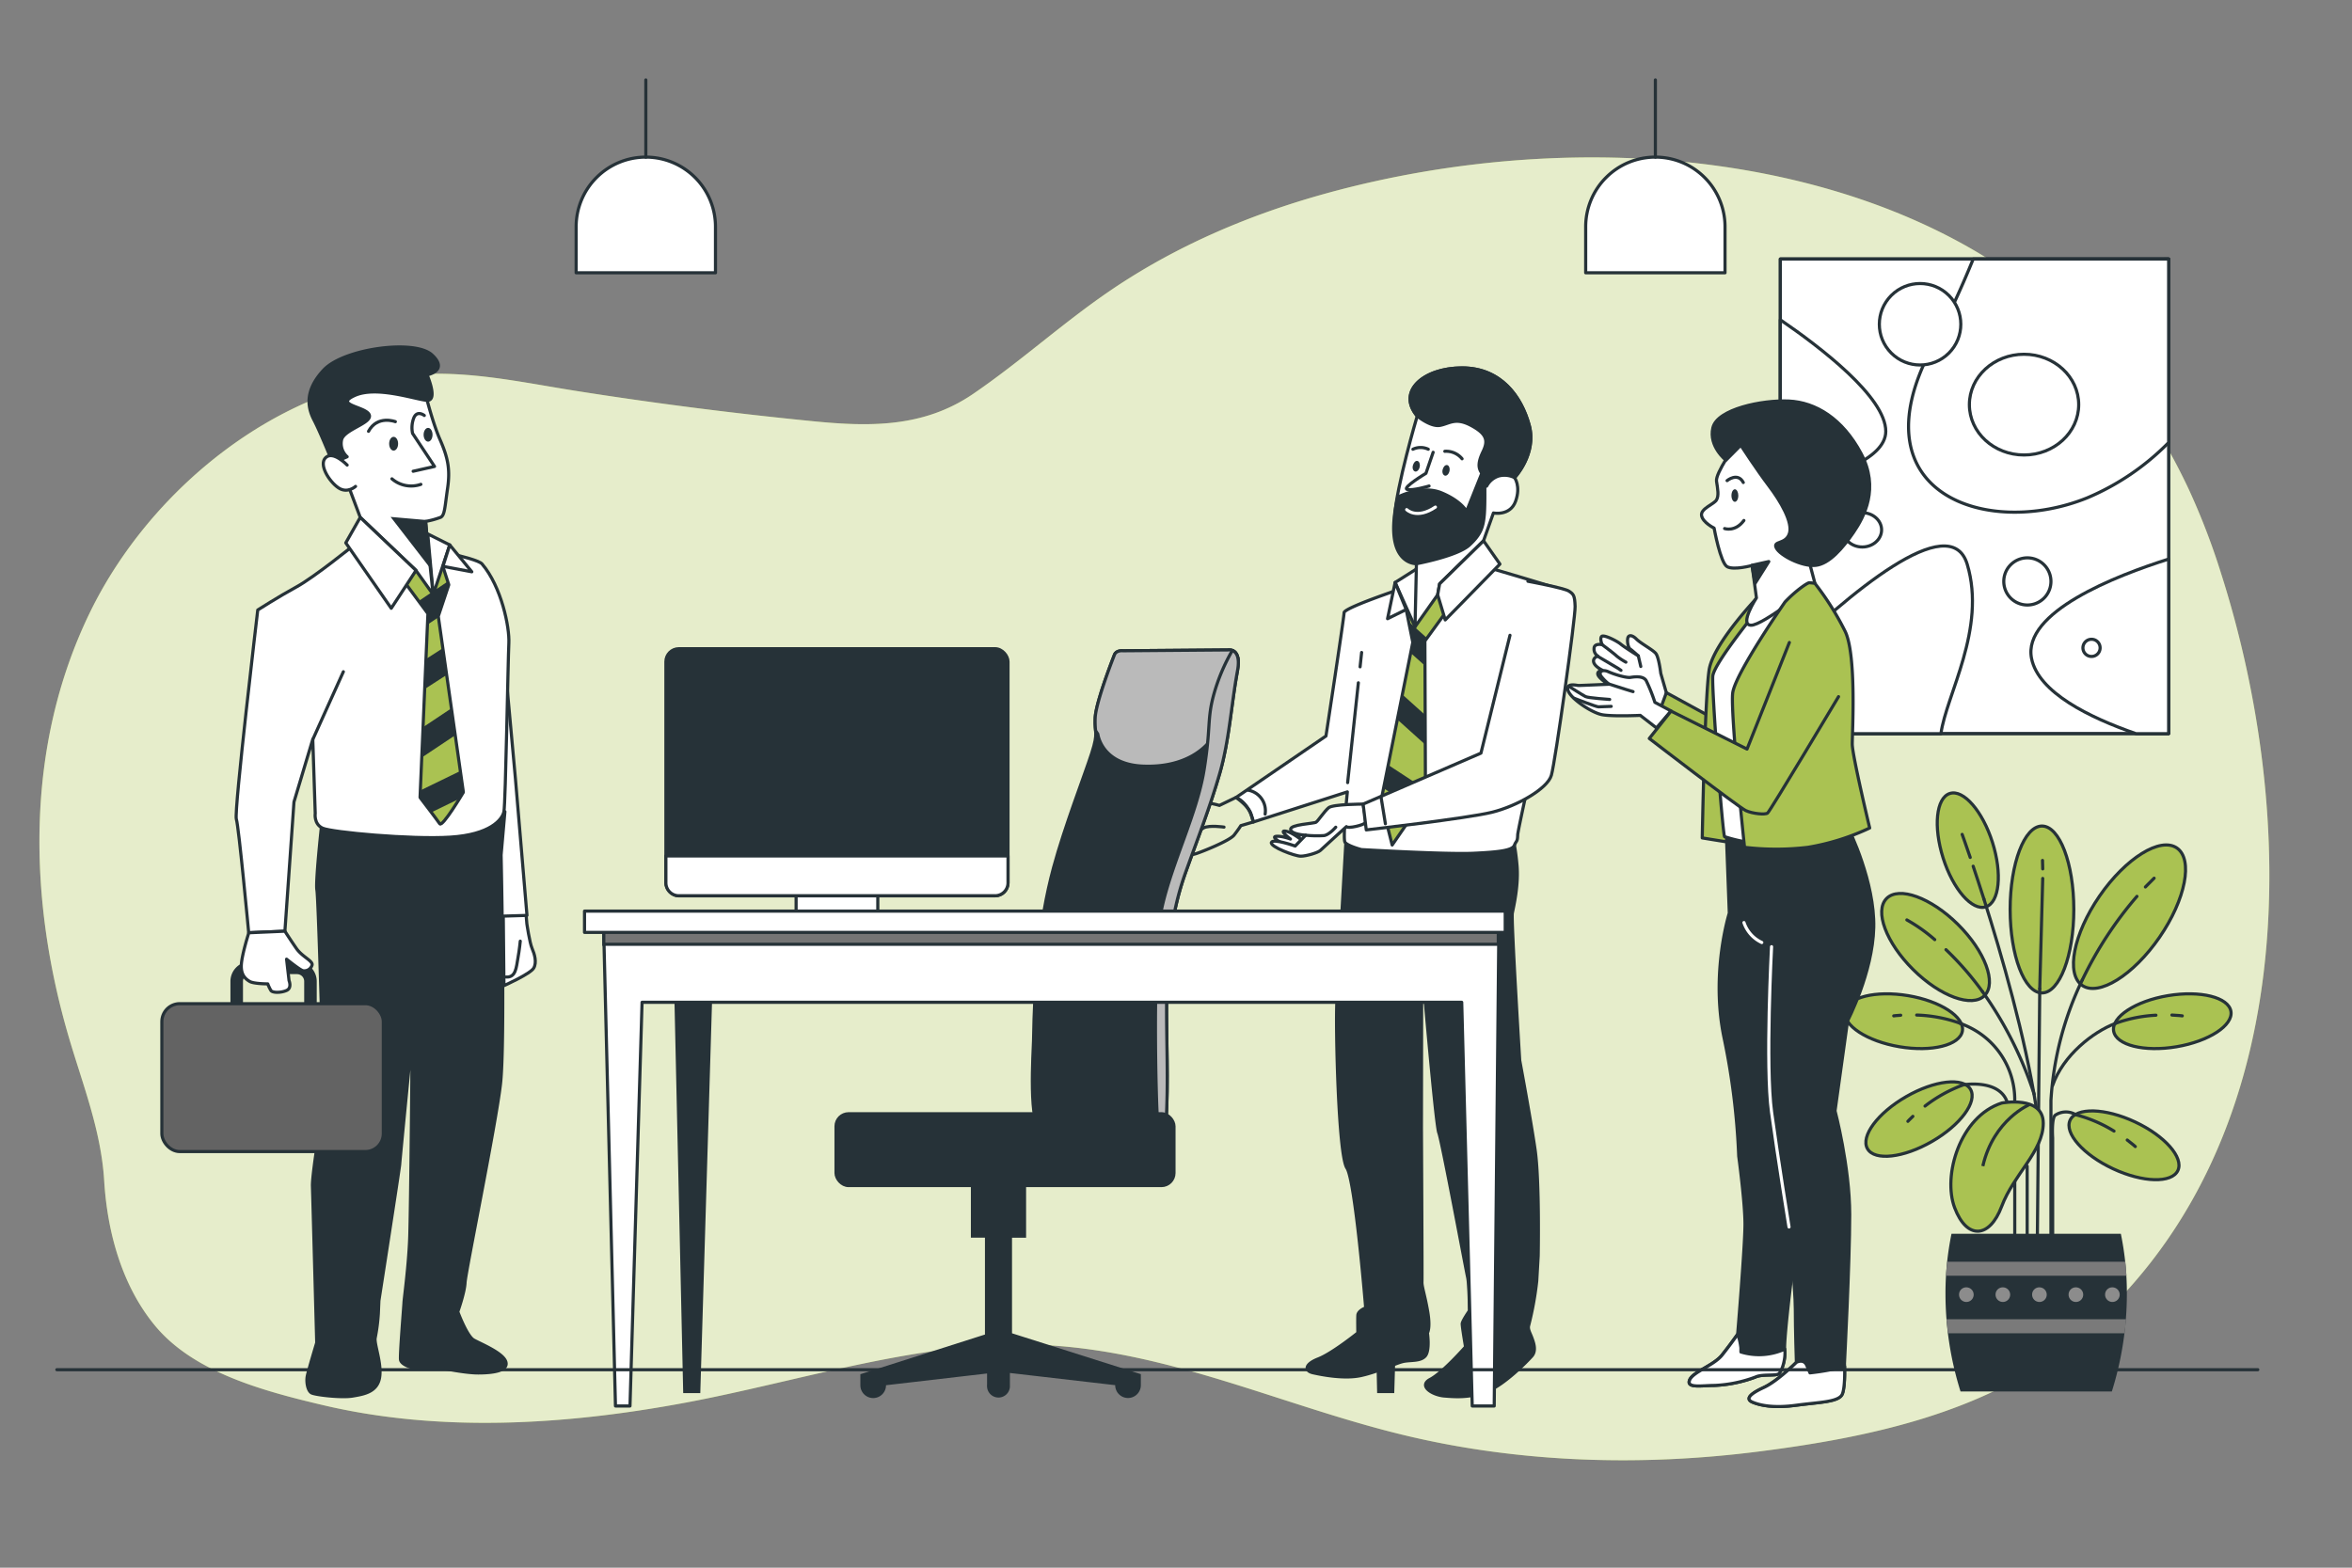 <svg xmlns="http://www.w3.org/2000/svg" viewBox="0 0 750 500"><rect x="0" y="0" width="750" height="500" fill="#808080" stroke="none"/><g id="freepik--background-simple--inject-13"><path d="M697.92,156c-9.58-20.39-22.41-39-39.12-54.53-57.48-53.4-155-62.15-236.06-39.75-23.95,6.62-47.39,16.5-68.37,30.73-15.25,10.34-28.9,22.83-44.11,33.21-16,10.91-33.49,10.41-51.06,8.68q-37.93-3.74-75.36-9.64c-21.73-3.43-41.92-8.39-64.8-3.37C80.39,129.84,46,160.06,28.9,194.87,7.47,238.58,9.29,287.83,22,331c4.41,15,10.24,29.61,11.22,45.53,1,16.55,5.71,33.62,16.26,46.34,12.28,14.79,34.25,20.73,53.33,25.24,37,8.76,76.91,6.53,115.83-.75,36.66-6.86,75.08-19.82,112.3-18.45,41.76,1.54,78.74,19.92,118.52,29.23,35.6,8.33,73.62,9.62,111.38,4.81,34.26-4.37,72.11-12,100.51-35.25,75-61.51,70.7-170.41,46.88-244.88A222.68,222.68,0,0,0,697.92,156Z" style="fill:#AAC252"></path><path d="M697.92,156c-9.58-20.39-22.41-39-39.12-54.53-57.48-53.4-155-62.15-236.06-39.75-23.95,6.62-47.39,16.5-68.37,30.73-15.25,10.34-28.9,22.83-44.11,33.21-16,10.91-33.49,10.41-51.06,8.68q-37.93-3.74-75.36-9.64c-21.73-3.43-41.92-8.39-64.8-3.37C80.39,129.84,46,160.06,28.9,194.87,7.47,238.58,9.29,287.83,22,331c4.41,15,10.24,29.61,11.22,45.53,1,16.55,5.71,33.62,16.26,46.34,12.28,14.79,34.25,20.73,53.33,25.24,37,8.76,76.91,6.53,115.83-.75,36.66-6.86,75.08-19.82,112.3-18.45,41.76,1.54,78.74,19.92,118.52,29.23,35.6,8.33,73.62,9.62,111.38,4.81,34.26-4.37,72.11-12,100.51-35.25,75-61.51,70.7-170.41,46.88-244.88A222.68,222.68,0,0,0,697.92,156Z" style="fill:#fff;opacity:0.7"></path></g><g id="freepik--Lamps--inject-13"><path d="M205.94,50.11h0a22.21,22.21,0,0,1,22.21,22.21V87a0,0,0,0,1,0,0H183.72a0,0,0,0,1,0,0V72.32a22.21,22.21,0,0,1,22.21-22.21Z" style="fill:#fff;stroke:#263238;stroke-linecap:round;stroke-linejoin:round"></path><line x1="205.94" y1="50.11" x2="205.94" y2="25.5" style="fill:none;stroke:#263238;stroke-linecap:round;stroke-linejoin:round"></line><path d="M527.86,50.11h0a22.21,22.21,0,0,1,22.21,22.21V87a0,0,0,0,1,0,0H505.64a0,0,0,0,1,0,0V72.32A22.21,22.21,0,0,1,527.86,50.11Z" style="fill:#fff;stroke:#263238;stroke-linecap:round;stroke-linejoin:round"></path><line x1="527.86" y1="50.11" x2="527.86" y2="25.5" style="fill:none;stroke:#263238;stroke-linecap:round;stroke-linejoin:round"></line></g><g id="freepik--Picture--inject-13"><rect x="567.71" y="82.61" width="123.82" height="151.34" style="fill:#fff;stroke:#263238;stroke-linecap:round;stroke-linejoin:round"></rect><rect x="567.71" y="82.61" width="123.82" height="151.34" style="fill:#fff;stroke:#263238;stroke-linecap:round;stroke-linejoin:round"></rect><path d="M691.53,82.61v58.54a80,80,0,0,1-25.95,17.63c-32.12,13-73.82-1.37-49.9-47.16a312.89,312.89,0,0,0,13.53-29Z" style="fill:#fff;stroke:#263238;stroke-linecap:round;stroke-linejoin:round"></path><path d="M691.53,178.31V234h-10.4C666.25,228.84,650,220.87,647.81,210,644.85,195.22,674.74,183.61,691.53,178.31Z" style="fill:#fff;stroke:#263238;stroke-linecap:round;stroke-linejoin:round"></path><path d="M618.92,234H567.71V210.53c21.55-20.91,54.18-48.61,59.59-30.56C633.5,200.62,620.59,221.65,618.92,234Z" style="fill:#fff;stroke:#263238;stroke-linecap:round;stroke-linejoin:round"></path><path d="M601.33,137.59c0,9.16-18.33,15.06-33.62,18.4V102C580.39,110.68,601.33,126.63,601.33,137.59Z" style="fill:#fff;stroke:#263238;stroke-linecap:round;stroke-linejoin:round"></path><ellipse cx="645.42" cy="129.05" rx="17.43" ry="16.06" style="fill:#fff;stroke:#263238;stroke-linecap:round;stroke-linejoin:round"></ellipse><path d="M600,169c0,3-2.76,5.46-6.16,5.46s-6.15-2.44-6.15-5.46,2.76-5.47,6.15-5.47S600,166,600,169Z" style="fill:#fff;stroke:#263238;stroke-linecap:round;stroke-linejoin:round"></path><path d="M654,185.44a7.52,7.52,0,1,1-7.52-7.52A7.52,7.52,0,0,1,654,185.44Z" style="fill:#fff;stroke:#263238;stroke-linecap:round;stroke-linejoin:round"></path><path d="M669.68,206.63a2.74,2.74,0,1,1-2.73-2.74A2.73,2.73,0,0,1,669.68,206.63Z" style="fill:#fff;stroke:#263238;stroke-linecap:round;stroke-linejoin:round"></path><circle cx="612.27" cy="103.42" r="12.99" transform="translate(106.2 463.23) rotate(-45)" style="fill:#fff;stroke:#263238;stroke-linecap:round;stroke-linejoin:round"></circle></g><g id="freepik--Plant--inject-13"><ellipse cx="651.14" cy="290.07" rx="10.15" ry="26.61" style="fill:#AAC252;stroke:#263238;stroke-miterlimit:10"></ellipse><path d="M619.62,273.66c3.17,10,9.26,16.95,13.61,15.57s5.29-10.59,2.12-20.57-9.26-17-13.61-15.58S616.45,263.67,619.62,273.66Z" style="fill:#AAC252;stroke:#263238;stroke-miterlimit:10"></path><path d="M694.06,333.85c10.33-1.75,18.09-6.81,17.33-11.3s-9.76-6.72-20.08-5-18.08,6.81-17.32,11.3S683.74,335.6,694.06,333.85Z" style="fill:#AAC252;stroke:#263238;stroke-miterlimit:10"></path><path d="M610.07,309.25c8.62,8.55,18.81,12.26,22.76,8.28s.15-14.13-8.47-22.69-18.82-12.26-22.77-8.28S601.44,300.69,610.07,309.25Z" style="fill:#AAC252;stroke:#263238;stroke-miterlimit:10"></path><path d="M669.5,285.78c-8.34,12.11-10.82,24.86-5.55,28.5s16.32-3.23,24.66-15.33,10.82-24.86,5.55-28.49S677.84,273.68,669.5,285.78Z" style="fill:#AAC252;stroke:#263238;stroke-miterlimit:10"></path><line x1="650.43" y1="315.35" x2="649.65" y2="396.31" style="fill:none;stroke:#263238;stroke-linecap:round;stroke-miterlimit:10"></line><line x1="651.38" y1="280.17" x2="650.43" y2="315.35" style="fill:none;stroke:#263238;stroke-linecap:round;stroke-miterlimit:10"></line><line x1="651.31" y1="274.43" x2="651.38" y2="277.13" style="fill:none;stroke:#263238;stroke-linecap:round;stroke-miterlimit:10"></line><path d="M664,312.55A102.3,102.3,0,0,0,654,351V401" style="fill:none;stroke:#263238;stroke-linecap:round;stroke-miterlimit:10"></path><path d="M681.42,285.89A120.29,120.29,0,0,0,664,312.55" style="fill:none;stroke:#263238;stroke-linecap:round;stroke-miterlimit:10"></path><path d="M686.9,280.09s-1,1-2.78,2.8" style="fill:none;stroke:#263238;stroke-linecap:round;stroke-miterlimit:10"></path><path d="M632.2,316.31A120.27,120.27,0,0,1,648.65,349" style="fill:none;stroke:#263238;stroke-linecap:round;stroke-miterlimit:10"></path><path d="M620.53,302.89a96.36,96.36,0,0,1,11.67,13.42" style="fill:none;stroke:#263238;stroke-linecap:round;stroke-miterlimit:10"></path><path d="M608.06,293.4a53,53,0,0,1,8.89,6.29" style="fill:none;stroke:#263238;stroke-linecap:round;stroke-miterlimit:10"></path><path d="M632.63,286.76c5.62,17.69,13.16,43.83,16.68,66.51" style="fill:none;stroke:#263238;stroke-linecap:round;stroke-miterlimit:10"></path><path d="M629.2,276.27c1,3,2.17,6.52,3.43,10.49" style="fill:none;stroke:#263238;stroke-linecap:round;stroke-miterlimit:10"></path><path d="M625.69,266.12s1,2.71,2.57,7.35" style="fill:none;stroke:#263238;stroke-linecap:round;stroke-miterlimit:10"></path><path d="M674.51,326.43c-7,2.66-16.63,10.09-20,19.82" style="fill:none;stroke:#263238;stroke-linecap:round;stroke-miterlimit:10"></path><path d="M687.48,323.79a44.19,44.19,0,0,0-13,2.64" style="fill:none;stroke:#263238;stroke-linecap:round;stroke-miterlimit:10"></path><path d="M695.88,324s-1.25-.18-3.31-.26" style="fill:none;stroke:#263238;stroke-linecap:round;stroke-miterlimit:10"></path><path d="M673.81,372.77c9.49,4.43,18.75,4.67,20.67.54s-4.2-11.07-13.69-15.5-18.75-4.68-20.68-.55S664.32,368.33,673.81,372.77Z" style="fill:#AAC252;stroke:#263238;stroke-miterlimit:10"></path><path d="M674.11,360.75a44.29,44.29,0,0,0-12.17-5.21,6.08,6.08,0,0,0-6.53.12c-1.29.86-.86,7.28-.86,7.28v33.37" style="fill:none;stroke:#263238;stroke-linecap:round;stroke-miterlimit:10"></path><path d="M680.9,365.69s-.92-.85-2.57-2.09" style="fill:none;stroke:#263238;stroke-linecap:round;stroke-miterlimit:10"></path><path d="M605.69,333.85c-10.33-1.75-18.08-6.81-17.32-11.3s9.75-6.72,20.07-5,18.09,6.81,17.32,11.3S616,335.6,605.69,333.85Z" style="fill:#AAC252;stroke:#263238;stroke-miterlimit:10"></path><path d="M625,326.35A32.17,32.17,0,0,1,628.7,328a25.72,25.72,0,0,1,13.76,22.94V395" style="fill:none;stroke:#263238;stroke-linecap:round;stroke-miterlimit:10"></path><path d="M611.19,323.74A45,45,0,0,1,625,326.35" style="fill:none;stroke:#263238;stroke-linecap:round;stroke-miterlimit:10"></path><path d="M603.87,324s.82-.12,2.23-.2" style="fill:none;stroke:#263238;stroke-linecap:round;stroke-miterlimit:10"></path><path d="M616.05,364.07c-9.07,5.23-18.27,6.27-20.55,2.32s3.24-11.39,12.31-16.62,18.28-6.27,20.55-2.32S625.13,358.84,616.05,364.07Z" style="fill:#AAC252;stroke:#263238;stroke-miterlimit:10"></path><path d="M613.85,352.77a45.06,45.06,0,0,1,12.33-6.8s11.25-1.86,13.82,5.41" style="fill:none;stroke:#263238;stroke-linecap:round;stroke-miterlimit:10"></path><path d="M608.38,357.64s.56-.62,1.59-1.59" style="fill:none;stroke:#263238;stroke-linecap:round;stroke-miterlimit:10"></path><path d="M638.29,351.81s13.26-2.56,13.26,6.42-9.41,16.26-13.26,26.53-11.12,10.7-15,.43S625,356.09,638.29,351.81Z" style="fill:#AAC252;stroke:#263238;stroke-miterlimit:10"></path><path d="M647.28,352.24s-11.56,4.71-15,19.68" style="fill:#AAC252;stroke:#263238;stroke-miterlimit:10"></path><line x1="646.42" y1="371.92" x2="646.42" y2="396.31" style="fill:none;stroke:#263238;stroke-linecap:round;stroke-miterlimit:10"></line><path d="M625.17,443.8a104.07,104.07,0,0,1-4.8-31.21,94.29,94.29,0,0,1,1.92-19.09h54a93.58,93.58,0,0,1,1.92,19.09,104.07,104.07,0,0,1-4.79,31.21Z" style="fill:#263238"></path><path d="M677.72,402.42c.16,1.47.27,3,.36,4.46H620.54c.09-1.5.21-3,.37-4.46Z" style="fill:#7a7a7a"></path><path d="M621.16,425.23c-.18-1.48-.34-3-.46-4.46h57.23c-.12,1.49-.28,3-.46,4.46Z" style="fill:#7a7a7a"></path><path d="M671.27,412.83a2.33,2.33,0,1,0,2.33-2.24A2.28,2.28,0,0,0,671.27,412.83Z" style="fill:#8c8c8c"></path><path d="M659.63,412.83a2.33,2.33,0,1,0,2.32-2.24A2.28,2.28,0,0,0,659.63,412.83Z" style="fill:#8c8c8c"></path><path d="M648,412.83a2.33,2.33,0,1,0,2.33-2.24A2.28,2.28,0,0,0,648,412.83Z" style="fill:#8c8c8c"></path><path d="M636.34,412.83a2.33,2.33,0,1,0,2.33-2.24A2.28,2.28,0,0,0,636.34,412.83Z" style="fill:#8c8c8c"></path><path d="M624.7,412.83a2.33,2.33,0,1,0,2.32-2.24A2.28,2.28,0,0,0,624.7,412.83Z" style="fill:#8c8c8c"></path></g><g id="freepik--character-3--inject-13"><path d="M531.36,220.92l-1.78-6.16s-.6-5.17-1.59-6.36-4.78-3.18-6.17-4.57-2.58-1.4-2.78-.2.2,3,.79,3.38,2.59,2.18,2.59,2.18-4.43-2.77-5.63-3.77-5.5-3.19-6.1-2.39.2,2.58.2,2.58-2.58-.56-2.58,1.23a2.59,2.59,0,0,0,1.19,2.39s-1.7.57-1.3,2,2.72,2.5,2.72,2.5-2.28.37-1.09,2,6.23,4.87,8.81,6.07a56.49,56.49,0,0,0,5.77,2.18l6.36,4.58Z" style="fill:#fff;stroke:#263238;stroke-linecap:round;stroke-linejoin:round"></path><path d="M510.89,205.61s3.78,2.79,4.57,3.58a18.7,18.7,0,0,0,3,2" style="fill:none;stroke:#263238;stroke-linecap:round;stroke-linejoin:round"></path><polyline points="509.62 209.41 515.99 213.18 516.9 213.8" style="fill:none;stroke:#263238;stroke-linecap:round;stroke-linejoin:round"></polyline><line x1="522.42" y1="209.19" x2="523.21" y2="212.57" style="fill:none;stroke:#263238;stroke-linecap:round;stroke-linejoin:round"></line><polygon points="548.46 230.27 531.37 220.92 528.38 229.07 546.08 245.18 548.46 230.27" style="fill:#AAC252;stroke:#263238;stroke-linecap:round;stroke-linejoin:round"></polygon><path d="M561.45,189.42S546.37,204.91,545,213.65s-2.19,53.6-2.19,53.6S553.31,269,554.31,269h6.35s-2.58-39.91-.79-53.61,8.33-26,8.33-26A10.6,10.6,0,0,0,561.45,189.42Z" style="fill:#AAC252;stroke:#263238;stroke-linecap:round;stroke-linejoin:round"></path><path d="M550.44,264.52l1,26.72s-6,19-1.67,39.75a226.55,226.55,0,0,1,4.67,37.75s2,14.69,2,21.71-2.34,35.07-2.34,35.07-2.34,3.34-5,6.68-9.35,5.35-10.36,8,4,1.67,8,1.67a42.54,42.54,0,0,0,13-2.67c2-1,6.34-.34,7.35-1s2.33-4.67,2-7.68,2.67-29.39,4.68-39.75-1-30.39-1-30.39,6-54.11,6.34-57.46,4-18.7,3.34-24.38-1.33-14.7-1.33-16S550.44,264.52,550.44,264.52Z" style="fill:#263238;stroke:#263238;stroke-linecap:round;stroke-linejoin:round"></path><path d="M565.47,295.25s-3.34,34.41-2,50.44,3.68,34.07,5.35,38.41,3.67,27.06,3.67,33.41.34,17,.34,17-6,6-10.36,8-6,3.67-3.67,4.67,6.68,2,14,1,13.69-1,14.69-3.68.67-9.69.67-9.69,1.67-32.06,1.67-47.43-4.68-33.07-4.68-33.07l4-28.72s8-15.37,8.35-29.73-7.68-31.06-8.35-32.07-28.72,2-28.72,2" style="fill:#263238;stroke:#263238;stroke-linecap:round;stroke-linejoin:round"></path><path d="M556.11,294.25a10.81,10.81,0,0,0,5.68,6.35" style="fill:none;stroke:#fff;stroke-linecap:round;stroke-linejoin:round"></path><path d="M569.14,430.53a1.93,1.93,0,0,1,0-.25,19.88,19.88,0,0,1-14,.92v-1.34a21.15,21.15,0,0,0-1-4.34s-2.34,3.34-5,6.68-9.35,5.35-10.36,8,4,1.67,8,1.67a42.54,42.54,0,0,0,13-2.67c2-1,6.34-.34,7.35-1S569.47,433.54,569.14,430.53Z" style="fill:#fff;stroke:#263238;stroke-linecap:round;stroke-linejoin:round"></path><path d="M587.51,444.56c.77-2.06.75-6.68.7-8.7a76.55,76.55,0,0,1-11.05,2l-1-2.34c-1-2.34-3.34-1-3.34-1s-6,6-10.36,8-6,3.67-3.67,4.67,6.68,2,14,1S586.51,447.23,587.51,444.56Z" style="fill:#fff;stroke:#263238;stroke-linecap:round;stroke-linejoin:round"></path><path d="M561.06,193.79s-14.5,17.67-14.89,21.84,3.17,50.83,3.77,51.22A47.26,47.26,0,0,0,560.66,269c2.78,0,6.15-.4,6.15-.4s-1.58-46.06-.39-55.79,9.13-18.46,10.72-22.63-4.77-4.37-6.55-3.77S561.06,193.79,561.06,193.79Z" style="fill:#fff;stroke:#263238;stroke-linecap:round;stroke-linejoin:round"></path><path d="M553.51,141.77s-6.55,9.14-6.15,11.72.79,4.56,0,5.95-5.16,2.78-4.77,5,4,4,4,4,2,11.12,4.17,12.31,7.94-.4,7.94-.4l1.39,10.33s-5.55,8.53-1.78,8.73,20.45-13.3,20.45-13.3l-1.59-6s3.57-7.94,3.77-15.88-7.34-21.05-13.3-23.83S557.09,139.19,553.51,141.77Z" style="fill:#fff;stroke:#263238;stroke-linecap:round;stroke-linejoin:round"></path><polygon points="558.67 180.29 564.03 179.1 559.67 186.05 558.67 180.29" style="fill:#263238;stroke:#263238;stroke-linecap:round;stroke-linejoin:round"></polygon><path d="M549.94,168.58s3.37,1.19,6.15-2.58" style="fill:none;stroke:#263238;stroke-linecap:round;stroke-linejoin:round"></path><path d="M554.31,158.05c0,1.1-.49,2-1.09,2s-1.1-.89-1.1-2,.49-2,1.1-2S554.31,157,554.31,158.05Z" style="fill:#263238"></path><path d="M550.73,153.29s3.38-2.78,5.17.6" style="fill:none;stroke:#263238;stroke-linecap:round;stroke-linejoin:round"></path><path d="M555.1,142s5.16,7.94,8.94,12.91,7.74,11.71,6.55,15.29-5.36,2.18-4.17,4.56,8.14,6,12.51,5.56,8.73-5.56,12.11-10.52,8.34-14.1,2.38-25.22-14.49-16.28-23-16.67-22.83,2.58-24.22,8.53,4.17,10.33,4.17,10.33Z" style="fill:#263238;stroke:#263238;stroke-linecap:round;stroke-linejoin:round"></path><path d="M569.2,192s-15.89,22.84-16.68,29,3.77,49.24,3.77,49.24a85.4,85.4,0,0,0,20.25,0,75.37,75.37,0,0,0,19.66-6.16s-5.56-23.22-5.56-26.8,1.39-28-2.18-35.74a90.36,90.36,0,0,0-9.73-15.48,15.24,15.24,0,0,0-1.79-.2C576.34,185.85,572.57,188.43,569.2,192Z" style="fill:#AAC252;stroke:#263238;stroke-linecap:round;stroke-linejoin:round"></path><path d="M532.86,226.75,527.7,224a53.44,53.44,0,0,0-2.78-6.95c-1-1.59-3.77-1.19-5-1s-4.77-.8-7-1.79-3.18.2-2.38,1.39a14.45,14.45,0,0,0,2.58,2.58s-9.13.4-9.73.4-4.17-1-3.37,1.59,7.54,7.14,10.92,7.74,12.11.2,12.11.2l5.16,4Z" style="fill:#fff;stroke:#263238;stroke-linecap:round;stroke-linejoin:round"></path><polyline points="513.21 218.21 518.17 219.8 520.75 220.59" style="fill:none;stroke:#263238;stroke-linecap:round;stroke-linejoin:round"></polyline><path d="M500.45,219s4.23,2.72,5.14,3.17,7.7.91,7.7.91" style="fill:none;stroke:#263238;stroke-linecap:round;stroke-linejoin:round"></path><path d="M502,222.72s7,2.72,7.7,2.72,4.08-.15,4.08-.15" style="fill:none;stroke:#263238;stroke-linecap:round;stroke-linejoin:round"></path><path d="M570.59,204.91l-13.5,34-24.23-12.11-6.94,8.73s28.59,22,30.77,23,6.15,1.39,6.95.79,22.63-37.13,22.63-37.13" style="fill:#AAC252;stroke:#263238;stroke-linecap:round;stroke-linejoin:round"></path><path d="M564.91,301.94s-2,38.1,0,52.75,5.57,36.64,5.57,36.64" style="fill:none;stroke:#fff;stroke-linecap:round;stroke-linejoin:round"></path></g><g id="freepik--character-2--inject-13"><path d="M429.17,268.6s-2.41,42.7-2.86,50.69.46,49.07,3.18,53.21,6,44.64,6,44.64-2.42.88-2.5,2.36,0,5.62,0,5.62-8.05,6.5-12.59,8.28-4.35,3.84-1.73,4.43,9.94,2.07,15.32.89,10.87-3.85,13.26-4.44,5.62,0,7.2-1.77.72-7.39.72-7.39,1-1.48.09-6.8-1.91-8-1.83-9.46-.17-49.07-.17-49.07l.09-53.51s4.41,52.32,5.45,55,8.73,44.05,9.2,46.12.58,10.64.58,10.64-2.26,3.25-2.31,4.14,1.06,7.39,1.06,7.39-7.27,8.28-11.23,10.35.6,5,4.43,5.32,8.24.59,13.68-1.48,12.66-9.46,14.24-11.23.54-4.44,0-5.91-1.33-2.66-1-3.85a101.7,101.7,0,0,0,2.58-14.19c.24-4.14.46-8,.46-8s.47-23.94-1-34-4.89-28.38-4.89-28.38-2.76-44.94-2.35-47,2.07-9.12,1.47-15.37a70.16,70.16,0,0,0-1.52-9.76Z" style="fill:#263238;stroke:#263238;stroke-linecap:round;stroke-linejoin:round"></path><path d="M452.11,186s-23.47,7.63-23.51,9.4-5.78,39.35-5.78,39.35l-28.68,19.6s4.05,2.74,4.78,5.29l.72,2.54,30-9.61s-1.51,14.88-.75,16.05,5.23,2.35,5.23,2.35,26.79,1.57,35.61,1.18,12.55-1,13.17-2.55,1-1,1.06-3.33,16.13-73.22,16.15-74.4a4.33,4.33,0,0,0-2.26-3.72c-1.55-.78-22.37-6.85-22.37-6.85Z" style="fill:#fff;stroke:#263238;stroke-linecap:round;stroke-linejoin:round"></path><polygon points="448.4 194.4 450.51 204.87 440.39 255.38 443.93 269.51 454.55 254.1 454.37 204.44 462.77 192.88 459.06 186.21 448.4 194.4" style="fill:#AAC252;stroke:#263238;stroke-linecap:round;stroke-linejoin:round"></polygon><polygon points="441.19 251.38 451.67 258.27 454.55 254.1 454.54 251.77 442.68 243.98 441.19 251.38" style="fill:#263238"></polygon><polygon points="447.18 221.5 445.58 229.48 454.49 237.5 454.46 228.05 447.18 221.5" style="fill:#263238"></polygon><polygon points="449.18 198.26 450.51 204.87 449.83 208.25 454.4 212.34 454.38 204.44 455.05 203.52 449.18 198.26" style="fill:#263238"></polygon><line x1="433.7" y1="212.68" x2="434.19" y2="208.1" style="fill:#fff;stroke:#263238;stroke-linecap:round;stroke-linejoin:round"></line><line x1="429.73" y1="249.61" x2="433.15" y2="217.77" style="fill:#fff;stroke:#263238;stroke-linecap:round;stroke-linejoin:round"></line><polygon points="451.22 199.93 444.87 185.78 453.21 180.5 451.22 199.93" style="fill:#fff;stroke:#263238;stroke-linecap:round;stroke-linejoin:round"></polygon><polygon points="444.87 185.78 442.46 197.33 448.4 194.4 444.87 185.78" style="fill:#fff;stroke:#263238;stroke-linecap:round;stroke-linejoin:round"></polygon><path d="M451.92,132.68s-6.69,22.6-7.17,32,2.39,13.45,4.79,14.26l2.13.8-.45,20.18,7.22-10.22.62-3.5,14-13.72,3.16-8.87s5.36,1.07,7.08-3.77-.37-7.53-.37-7.53,7.16-7.53,4.68-16.68-9-18.29-21.38-18.29S445.37,124.88,451.92,132.68Z" style="fill:#fff;stroke:#263238;stroke-linecap:round;stroke-linejoin:round"></path><path d="M487.63,135.64c-2.49-9.14-9-18.29-21.38-18.29s-20.88,7.53-14.33,15.33c0,0,4.23,3.5,7.2,3s4.9-2.69,9.95,0,5.54,4.84,3.85,8.34-1.46,5.11-.69,6.46a4.73,4.73,0,0,1,.27.51l-4.85,12.13s-1.54-3.23-7.94-5.92-14,1.35-14,1.35c-5,21.74,6,21.24,6,21.24s13-2.42,16.81-5.91,4.44-5.92,4.79-9.69c.21-2.23.2-7.22.15-10.9.35,1,.59,1.76.59,1.76a6.62,6.62,0,0,1,3.84-3.23,7.14,7.14,0,0,1,5.1.54S490.11,144.79,487.63,135.64Z" style="fill:#263238;stroke:#263238;stroke-linecap:round;stroke-linejoin:round"></path><path d="M457,144.25l-2.3,6.72s-7.64,4.58-6,5.11,7-1.07,7-1.07" style="fill:none;stroke:#263238;stroke-linecap:round;stroke-linejoin:round"></path><path d="M448.56,162.54s3.16,3.23,9.16-.81" style="fill:none;stroke:#fff;stroke-linecap:round;stroke-linejoin:round"></path><path d="M462.21,150.21c-.18.93-.82,1.61-1.42,1.5s-1-.94-.78-1.88.82-1.61,1.43-1.51S462.39,149.27,462.21,150.21Z" style="fill:#263238"></path><path d="M452.72,148.88c-.18.94-.82,1.62-1.43,1.51s-1-.95-.77-1.88.81-1.61,1.42-1.51S452.9,148,452.72,148.88Z" style="fill:#263238"></path><path d="M450.55,143.28a5.72,5.72,0,0,1,4.89,0" style="fill:none;stroke:#263238;stroke-linecap:round;stroke-linejoin:round"></path><path d="M460.72,143.94a6.56,6.56,0,0,1,5.5,2.38" style="fill:none;stroke:#263238;stroke-linecap:round;stroke-linejoin:round"></path><polygon points="458.44 189.71 460.85 197.72 478.29 179.91 473.08 172.49 459.06 186.21 458.44 189.71" style="fill:#fff;stroke:#263238;stroke-linecap:round;stroke-linejoin:round"></polygon><path d="M408.93,269s-3.75-2-2.06-2.25,4.63.85,4.63.85-3.6-2.68-1.77-2.54,4.73,2.4,4.73,2.4-.93-2.4.88-1.69a7.36,7.36,0,0,1,2.77,1.83s-2,2.39-3.72,2.67-1.28.56-2.39.14S408.93,269,408.93,269Z" style="fill:#fff;stroke:#263238;stroke-linecap:round;stroke-linejoin:round"></path><path d="M434.67,256.46s-9.62,0-11,1.16-3.32,4.15-4,4.61-8.32.7-8.12,2.31,4.8,1.84,4.8,1.84L413,269.84s-7.09-2.53-7.58-1.15,7.51,4.38,9.35,4.38,5.57-1.15,6.27-1.84,8.3-7.59,8.3-7.59c.33.76,5.85-.52,6.08-1.33S434.67,256.46,434.67,256.46Z" style="fill:#fff;stroke:#263238;stroke-linecap:round;stroke-linejoin:round"></path><path d="M416.3,266.38a35.53,35.53,0,0,0,5.92.12c1.69-.28,3.72-2.67,3.72-2.67" style="fill:none;stroke:#263238;stroke-linecap:round;stroke-linejoin:round"></path><path d="M481.5,202.62l-9.26,37.59-37.57,16.25,1,8.23s32.28-3.68,40.15-5.64,17.6-7.44,18.87-11.75,7.7-50.36,7.58-53.88-.5-3.92-2-4.9-13.05-3.13-13.05-3.13" style="fill:#fff;stroke:#263238;stroke-linecap:round;stroke-linejoin:round"></path><line x1="440.4" y1="254.31" x2="441.77" y2="262.73" style="fill:none;stroke:#263238;stroke-linecap:round;stroke-linejoin:round"></line><path d="M397.91,252a6.66,6.66,0,0,1,5.51,7.64" style="fill:none;stroke:#263238;stroke-linecap:round;stroke-linejoin:round"></path><path d="M394.14,254.33l-5.29,2.55a34.08,34.08,0,0,0-4.36-.92c-.92,0-2.1,1.15-4.84,0s-5-2.77-5.06-.69a4.29,4.29,0,0,0,2.67,4.15c1.38.46,3,1.15,3,1.15l-8.73,8.77s-4.48,4.38-3.35,5.07,11.34-1.61,13-2.08,10.93-4.15,12.36-6,2.14-3,2.14-3l4-1.18S398.63,256.39,394.14,254.33Z" style="fill:none;stroke:#263238;stroke-linecap:round;stroke-linejoin:round"></path><path d="M390.31,263.8s-4.59-.69-6.46.23-4.5,5.08-4.5,5.08-6,1.84-7.45,3.22" style="fill:none;stroke:#263238;stroke-linecap:round;stroke-linejoin:round"></path></g><g id="freepik--Device--inject-13"><rect x="253.86" y="281.17" width="26.05" height="9.77" style="fill:#fff;stroke:#263238;stroke-linecap:round;stroke-linejoin:round"></rect><rect x="212.34" y="206.9" width="109.09" height="78.82" rx="4.13" style="fill:#263238;stroke:#263238;stroke-linecap:round;stroke-linejoin:round"></rect><path d="M212.34,273v8.56a4.13,4.13,0,0,0,4.13,4.13H317.3a4.13,4.13,0,0,0,4.13-4.13V273Z" style="fill:#fff;stroke:#263238;stroke-linecap:round;stroke-linejoin:round"></path></g><g id="freepik--Seat--inject-13"><path d="M391.57,207.29l-33.48.27s-2.21-.27-2.76,1.39c0,0-5.81,14.66-6.09,19.91s1.11,4.43-1.1,11.34-8.58,23.24-12.18,36.52c-4.83,17.84-6.09,36.79-6.39,55.2-.05,3-1.82,28.39,2.78,28.39,3.82,0,39,4.67,39.46-2.12,1.69-27.06-3.2-53.5,6.2-79.81,3.65-10.22,7.84-21,10.93-31.71s3.64-21.8,5.67-32.75C396,206.46,391.57,207.29,391.57,207.29Z" style="fill:#263238;stroke:#263238;stroke-miterlimit:10"></path><path d="M394.84,210.6c-.33-3.86-3.27-3.31-3.27-3.31l-33.48.27s-2.21-.27-2.76,1.39c0,0-5.81,14.66-6.09,19.91a26.84,26.84,0,0,0,.12,4.17l.71,1.09s1.11,9.68,14.39,10.23S385.2,238.82,388,233s3.87-15.21,6.09-20.75A17.71,17.71,0,0,1,394.84,210.6Z" style="fill:#bababa;stroke:#263238;stroke-linecap:round;stroke-linejoin:round"></path><path d="M387.08,221.4c-2.24,8.09-.89,10.33-3.14,24.25s-10.32,29.63-13.47,44-1.79,65.1-1.34,67.35a19.77,19.77,0,0,1,.19,3.6c1.51-.56,2.42-1.34,2.49-2.4,1.69-27.06-3.2-53.5,6.2-79.81,3.65-10.22,7.84-21,10.93-31.71s3.64-21.8,5.67-32.75c.85-4.58-.49-6-1.66-6.48l0,.05A60,60,0,0,0,387.08,221.4Z" style="fill:#bababa;stroke:#263238;stroke-linecap:round;stroke-linejoin:round"></path><path d="M322.44,425.68l-.23-.18V394.25h4.49V374.5H310.09v19.75h4.49V426l-39.73,12.66v3.15a3.59,3.59,0,0,0,7.18,0v-.45l33.22-3.86v4.76a3.15,3.15,0,0,0,6.29,0v-4.92l34.57,4v.45a3.59,3.59,0,0,0,7.18,0v-3.15Z" style="fill:#263238;stroke:#263238;stroke-miterlimit:10"></path><rect x="266.59" y="355.22" width="107.77" height="22.91" rx="4" style="fill:#263238;stroke:#263238;stroke-miterlimit:10"></rect></g><g id="freepik--Table--inject-13"><polygon points="222.82 443.81 218.35 443.81 215.44 313.32 226.74 313.32 222.82 443.81" style="fill:#263238;stroke:#263238;stroke-miterlimit:10"></polygon><polygon points="444.11 443.81 439.63 443.81 436.72 313.32 448.02 313.32 444.11 443.81" style="fill:#263238;stroke:#263238;stroke-miterlimit:10"></polygon><polygon points="192.41 293.14 196.26 448.43 200.89 448.43 204.74 319.67 466.11 319.67 469.46 448.43 476.47 448.43 477.98 293.14 192.41 293.14" style="fill:#fff;stroke:#263238;stroke-linecap:round;stroke-linejoin:round"></polygon><rect x="192.54" y="296.87" width="285.23" height="4.3" style="fill:#757575;stroke:#263238;stroke-miterlimit:10"></rect><rect x="186.39" y="290.59" width="293.59" height="6.79" style="fill:#fff;stroke:#263238;stroke-linecap:round;stroke-linejoin:round"></rect></g><g id="freepik--character-1--inject-13"><line x1="719.96" y1="436.85" x2="18.13" y2="436.85" style="fill:none;stroke:#263238;stroke-linecap:round;stroke-linejoin:round"></line><path d="M168,294.61s.87,6,1.66,7.85,1.58,4.46.53,6.3-9.49,5.6-9.49,5.6l-.23-23.45,7.12-1.13Z" style="fill:#fff;stroke:#263238;stroke-linecap:round;stroke-linejoin:round"></path><path d="M165.9,300.17s-.23,2.55-.75,5.44-.63,6.23-3.78,6" style="fill:#fff;stroke:#263238;stroke-linecap:round;stroke-linejoin:round"></path><polygon points="159.11 190.88 164.36 248.38 168.04 291.96 159.38 292.22 154.91 253.36 159.11 190.88" style="fill:#fff;stroke:#263238;stroke-linecap:round;stroke-linejoin:round"></polygon><path d="M103.05,258.55s-2.54,22.42-2,25.3,2.28,67.56,2.28,67.56-3.84,22.73-3.7,26.89S101,428.25,101,428.25s-2.6,8.64-3,10.56.11,4.81,1.37,5.45,9.54,1.6,13.08,1,7.74-1.28,8.57-5.77-1.78-10.88-1.38-12.8a57.67,57.67,0,0,0,1-7.69l.18-4.16s6.58-42.26,6.64-43.54,4-41.31,4-41.31-.46,56.36-.83,65.32-1.76,18.89-1.81,20.17-1.36,17-1.09,18.25,2.47,2.24,4.37,2.56,7.05,0,8,0,7.93,1.6,12.42,1.6,9.63-.64,8.79-3.52-8.08-5.76-10.27-7-5.07-9-5.07-9,2.18-6.08,2.32-9.28,9.8-50.27,11.31-63.4.19-73,.19-73L161,258.88S123.24,265.92,103.05,258.55Z" style="fill:#263238;stroke:#263238;stroke-linecap:round;stroke-linejoin:round"></path><path d="M112.9,173.81s-12.6,10.24-18.38,13.39-12.33,7.35-12.33,7.35-7.62,64.33-6.83,66.69,3.94,36.23,3.94,36.23L90.85,297l2.89-41.22,6-20,.78,23.63s-.52,3.42,2.37,4.73S131,267.8,143.62,267s16.54-5.52,17.07-8.14,1.31-48.73,1.57-53.72-2.33-18-8.56-25.29c-1.71-2-20.84-5.53-20.84-5.53S119.73,170.14,112.9,173.81Z" style="fill:#fff;stroke:#263238;stroke-linecap:round;stroke-linejoin:round"></path><path d="M129.33,186.09l7.12,9.63-2.51,58.63s5.44,7.12,6.28,8.38,7.54-10.05,7.54-10.05l-8-56.12,3.35-10.05-1.9-5.88-9.41-2.92Z" style="fill:#AAC252;stroke:#263238;stroke-linecap:round;stroke-linejoin:round"></path><polygon points="135.42 219.77 142.45 215.24 141.24 206.71 135.83 210.19 135.42 219.77" style="fill:#263238"></polygon><polygon points="136.45 195.72 136.3 199.23 139.84 196.85 139.8 196.56 143.15 186.51 142.81 185.45 133.48 191.7 136.45 195.72" style="fill:#263238"></polygon><path d="M147.76,252.68l-1-6.77L134,252.12l-.09,2.23s1.89,2.47,3.61,4.76l8.93-4.34C147.24,253.54,147.76,252.68,147.76,252.68Z" style="fill:#263238"></path><polygon points="134.9 231.93 134.48 241.61 145.18 234.48 143.96 225.89 134.9 231.93" style="fill:#263238"></polygon><line x1="99.78" y1="235.77" x2="109.49" y2="214.24" style="fill:none;stroke:#263238;stroke-linecap:round;stroke-linejoin:round"></line><polygon points="138.15 189.62 143.42 173.8 136.4 170.29 138.15 189.62" style="fill:#fff;stroke:#263238;stroke-linecap:round;stroke-linejoin:round"></polygon><polygon points="143.42 173.8 150.45 182.37 141.25 180.63 143.42 173.8" style="fill:#fff;stroke:#263238;stroke-linecap:round;stroke-linejoin:round"></polygon><path d="M135.3,124.17s2.41,10.1,5,16,3.29,9.66,2.42,15.59-.88,8.57-2.2,9.23a27.65,27.65,0,0,1-4.83,1.32l2.41,23.28-5.49-7.69L114.87,165l-9.66-25.7s-5-6.15,1.54-13.83S130.91,118.68,135.3,124.17Z" style="fill:#fff;stroke:#263238;stroke-linecap:round;stroke-linejoin:round"></path><path d="M107.63,147l3.07-1.32a5.63,5.63,0,0,1-1.76-5.49c.88-3.29,9.89-5.27,8.79-7.91s-11.42-3.07-4.61-6.15,18.88,1.1,22.84,1.54.22-8.12.22-8.12,7-1.32,1.53-6.37-28.11-2-34.48,4.83-5,12.3-3.07,16,5.49,12.52,5.49,12.52Z" style="fill:#263238;stroke:#263238;stroke-linecap:round;stroke-linejoin:round"></path><path d="M110.7,148.33s-4.39-4.62-6.81-2.42,1.1,7.69,4,9.66,5.49-.44,5.49-.44" style="fill:#fff;stroke:#263238;stroke-linecap:round;stroke-linejoin:round"></path><path d="M135.3,132.51s-2.2-1.75-3.3.66a8.65,8.65,0,0,0-.44,5.05l7,10.55-6.81,1.53" style="fill:none;stroke:#263238;stroke-linecap:round;stroke-linejoin:round"></path><path d="M134.2,154.48a9.39,9.39,0,0,1-9.22-1.76" style="fill:none;stroke:#263238;stroke-linecap:round;stroke-linejoin:round"></path><path d="M126.07,134.49s-5.71-2.2-8.56,3.07" style="fill:none;stroke:#263238;stroke-linecap:round;stroke-linejoin:round"></path><ellipse cx="125.52" cy="141.52" rx="1.43" ry="2.2" style="fill:#263238"></ellipse><path d="M137.93,138.66c0,1.22-.64,2.2-1.42,2.2s-1.43-1-1.43-2.2.64-2.19,1.43-2.19S137.93,137.45,137.93,138.66Z" style="fill:#263238"></path><polygon points="135.74 166.34 125.64 165.46 136.84 179.95 135.74 166.34" style="fill:#263238;stroke:#263238;stroke-miterlimit:10"></polygon><polygon points="114.87 165.02 110.26 173.14 124.76 194.01 132.66 181.93 114.87 165.02" style="fill:#fff;stroke:#263238;stroke-linecap:round;stroke-linejoin:round"></polygon><path d="M79.78,308.69H94.7A4.3,4.3,0,0,1,99,313v10a0,0,0,0,1,0,0H75.48a0,0,0,0,1,0,0V313A4.3,4.3,0,0,1,79.78,308.69Z" style="fill:none;stroke:#263238;stroke-linecap:round;stroke-linejoin:round;stroke-width:4px"></path><rect x="51.61" y="320.11" width="70.62" height="47.17" rx="5.72" style="fill:#636363;stroke:#263238;stroke-linecap:round;stroke-linejoin:round"></rect><path d="M90.85,297s1.84,2.88,3.67,5.51,5.26,3.94,5,5.25a2.56,2.56,0,0,1-2.89,1.84c-1.05-.26-5.25-3.68-5.25-3.68l.79,6.83s1,2.36-.79,3.15-4.46.79-5,0a13.86,13.86,0,0,1-1-2.1s-4.47,0-5.78-.79-2.89-2.1-2.63-5.51,2.37-10,2.37-10Z" style="fill:#fff;stroke:#263238;stroke-linecap:round;stroke-linejoin:round"></path></g></svg>